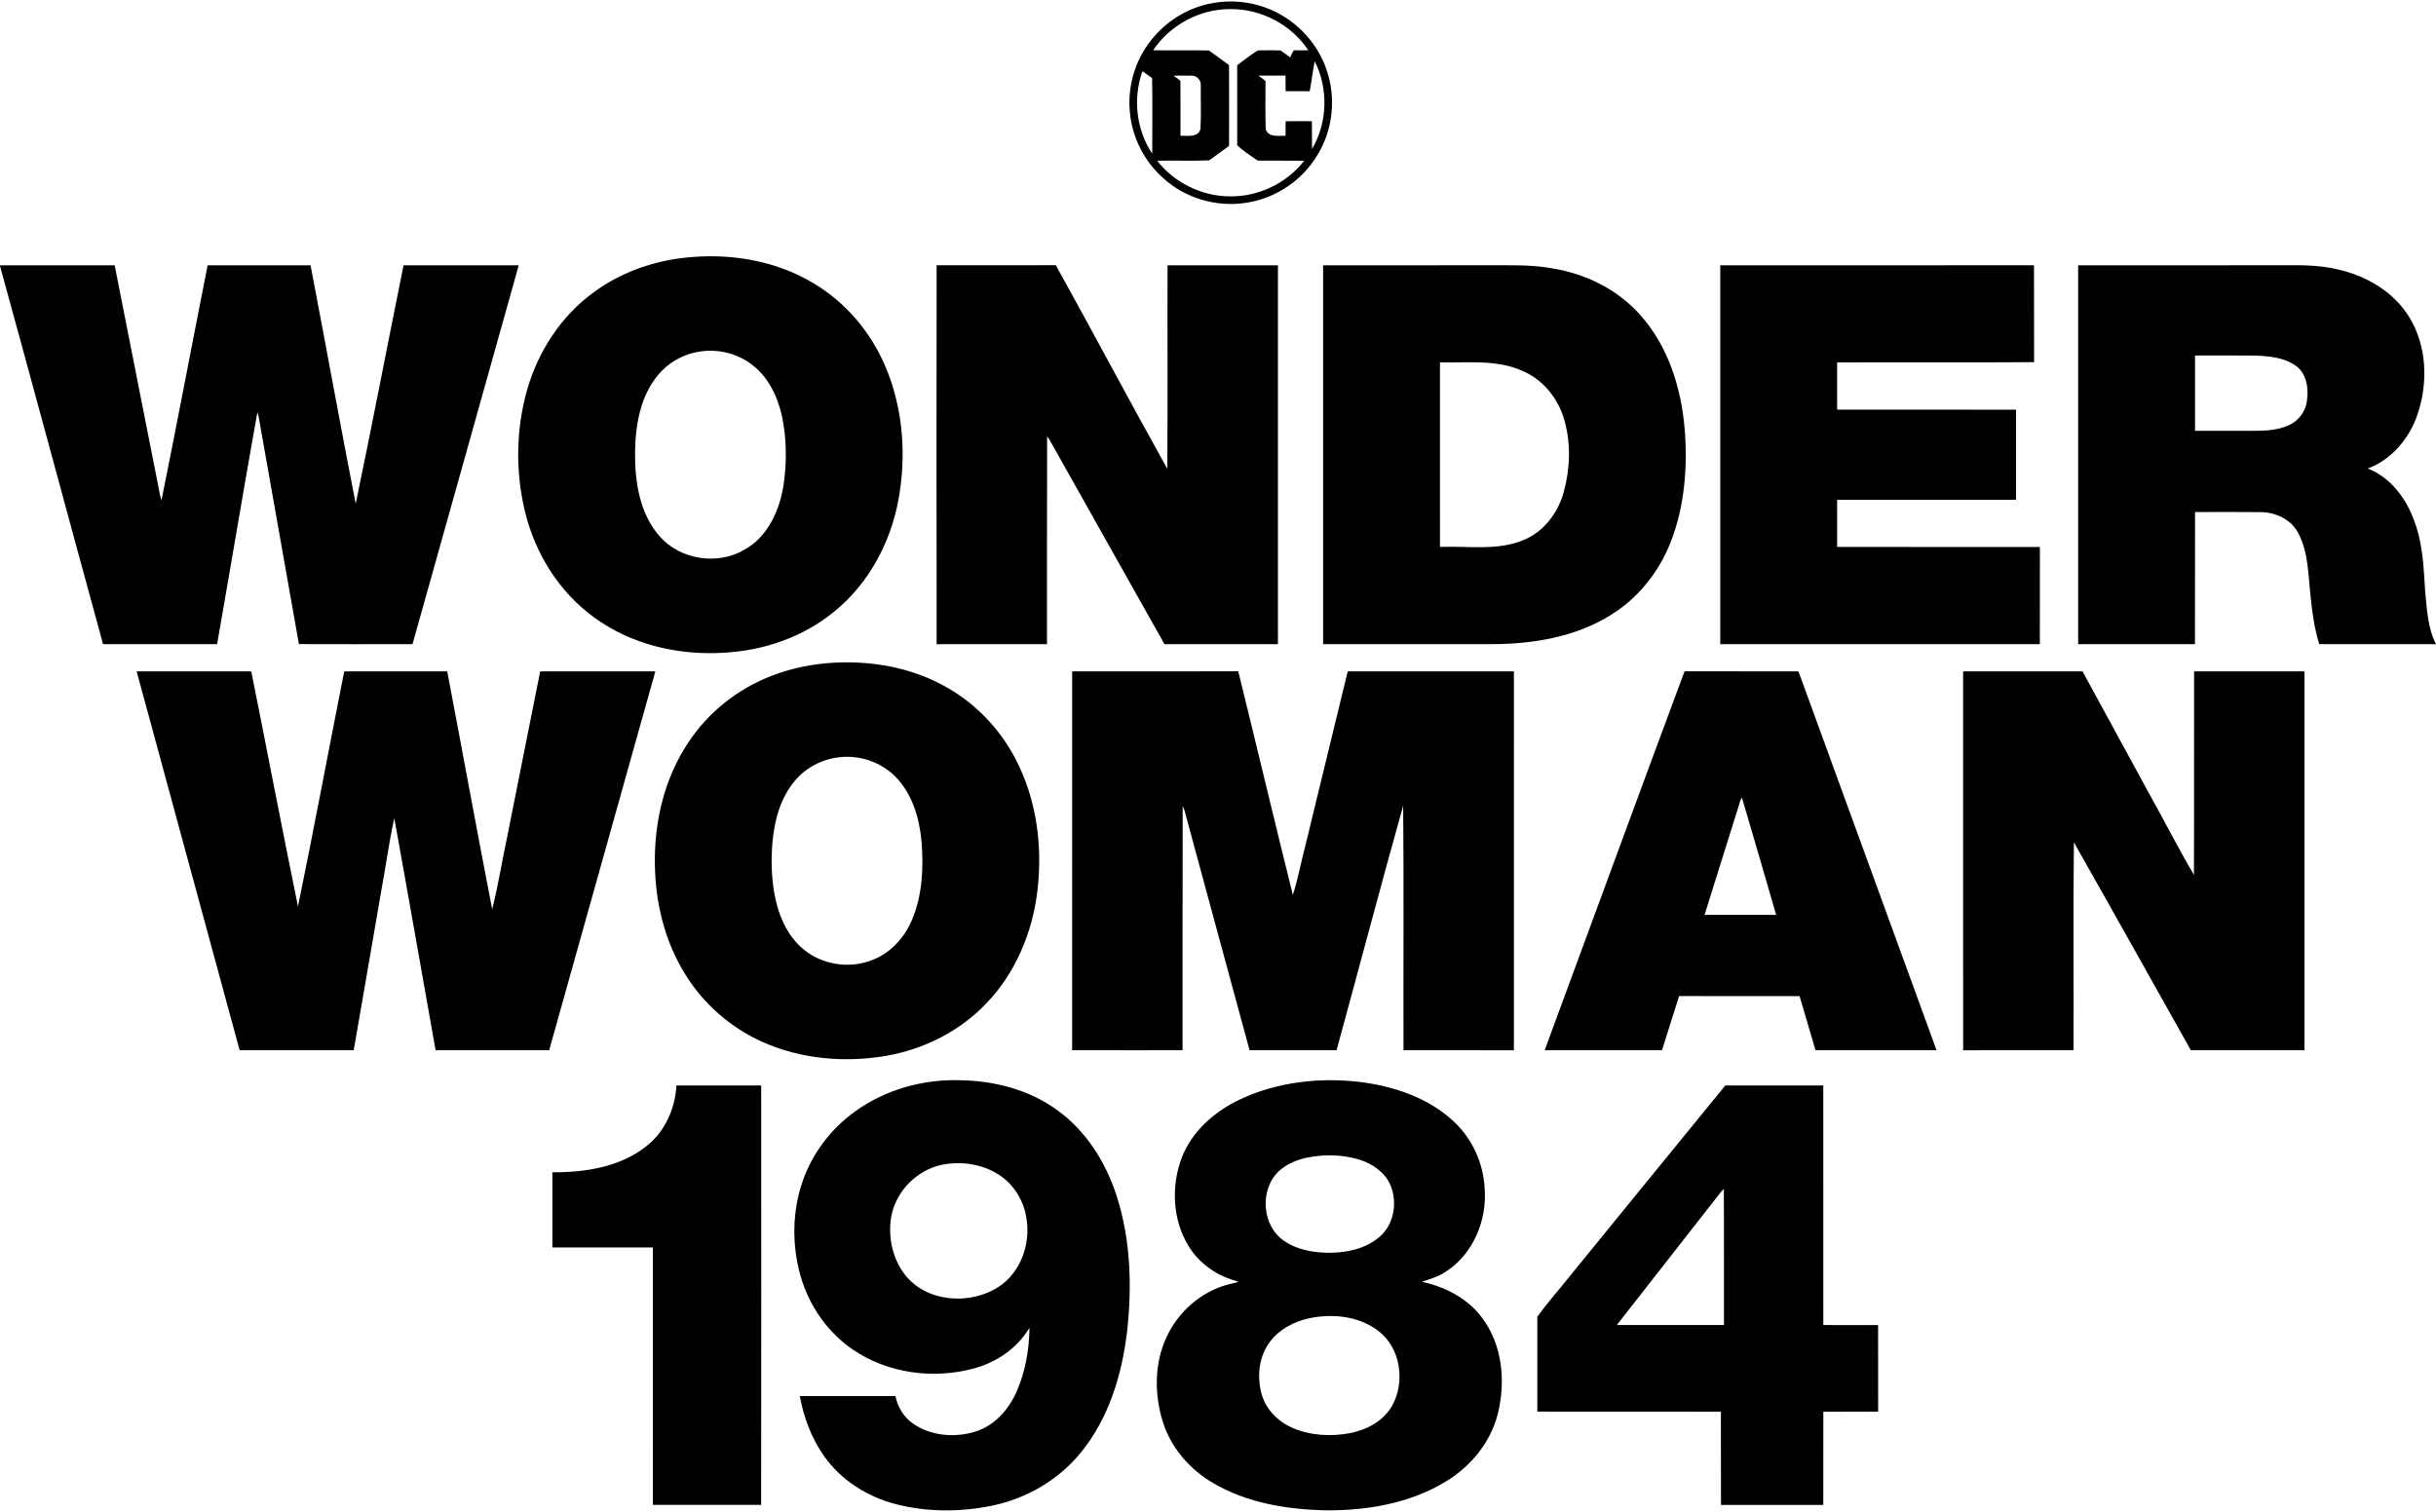 <?xml version="1.0" encoding="UTF-8"?>
<!DOCTYPE svg PUBLIC "-//W3C//DTD SVG 1.1//EN" "http://www.w3.org/Graphics/SVG/1.1/DTD/svg11.dtd">
<svg xmlns="http://www.w3.org/2000/svg" width="1226pt" height="761pt" viewBox="0 0 1226 761" version="1.1">
<g id="#000000ff">
<path fill="#000000" opacity="1.00" d=" M 609.45 1.72 C 621.34 -0.66 634.07 1.35 644.59 7.39 C 655.30 13.47 663.71 23.50 667.65 35.18 C 672.51 49.19 670.88 65.37 663.05 78.00 C 655.44 90.90 641.77 100.00 626.95 102.11 C 612.15 104.39 596.41 99.76 585.36 89.60 C 575.75 81.08 569.60 68.80 568.60 55.99 C 567.39 42.35 571.97 28.26 581.15 18.07 C 588.46 9.72 598.55 3.83 609.45 1.72 M 580.35 25.30 C 589.72 25.46 599.10 25.16 608.45 25.44 C 611.86 27.82 615.20 30.30 618.55 32.77 C 618.62 46.32 618.60 59.88 618.56 73.43 C 615.25 75.90 611.91 78.31 608.56 80.71 C 599.87 81.10 591.12 80.70 582.41 80.91 C 591.06 92.02 604.93 98.83 619.02 98.84 C 633.36 99.06 647.60 92.24 656.40 80.91 C 648.59 80.79 640.78 80.94 632.98 80.84 C 629.49 78.38 625.63 76.05 622.67 73.08 C 622.62 59.66 622.66 46.24 622.65 32.82 C 626.08 30.29 629.44 27.59 633.07 25.36 C 636.87 25.33 640.69 25.24 644.49 25.41 C 646.15 26.48 647.69 27.73 649.32 28.86 C 649.85 27.65 650.42 26.44 651.14 25.31 C 653.57 25.35 656.00 25.35 658.45 25.29 C 649.87 12.38 634.55 4.31 619.04 4.59 C 603.77 4.54 588.82 12.60 580.35 25.30 M 659.17 45.92 C 655.12 45.93 651.07 45.96 647.03 45.91 C 646.97 43.29 647.01 40.68 646.99 38.07 C 642.44 38.06 637.89 38.06 633.35 38.07 C 634.55 38.97 635.83 39.78 636.91 40.84 C 636.93 48.88 636.73 56.93 637.01 64.96 C 638.27 69.35 643.52 68.26 646.99 68.32 C 647.00 65.89 646.97 63.46 647.03 61.03 C 651.44 60.97 655.84 60.99 660.25 61.02 C 660.37 65.67 660.22 70.33 660.34 74.98 C 668.20 61.75 668.58 44.52 661.67 30.80 C 660.70 35.82 660.10 40.90 659.17 45.92 M 574.97 35.85 C 570.11 49.44 571.81 65.31 579.89 77.34 C 579.94 64.67 580.03 52.00 579.85 39.33 C 578.22 38.18 576.62 36.98 574.97 35.85 M 590.60 38.08 C 591.71 39.07 593.29 39.63 594.09 40.93 C 594.16 50.06 594.09 59.19 594.12 68.32 C 597.60 68.24 602.90 69.40 604.18 64.98 C 604.57 57.67 604.26 50.32 604.34 42.99 C 604.57 40.56 602.55 38.20 600.11 38.10 C 596.94 38.01 593.77 38.08 590.60 38.08 Z"/>
<path fill="#000000" opacity="1.00" d=" M 343.55 129.85 C 366.04 127.14 389.77 130.76 409.35 142.54 C 425.55 152.10 438.25 167.15 445.58 184.41 C 454.57 205.59 456.32 229.50 452.09 252.01 C 448.06 273.50 436.99 293.93 419.92 307.81 C 404.37 320.64 384.42 327.49 364.41 328.56 C 341.52 329.99 317.74 324.53 299.08 310.83 C 281.49 298.17 269.40 278.72 264.28 257.78 C 259.35 237.60 259.62 216.09 265.33 196.09 C 270.88 176.71 282.53 158.90 298.95 147.03 C 311.95 137.48 327.57 131.76 343.55 129.85 M 349.38 177.52 C 342.42 179.13 336.04 183.04 331.41 188.48 C 322.20 199.34 319.75 214.17 319.60 227.99 C 319.54 242.68 321.92 258.64 332.04 270.00 C 342.40 281.85 361.21 284.66 374.72 276.68 C 386.34 270.21 392.31 257.09 394.29 244.44 C 396.04 232.91 395.96 221.02 393.57 209.59 C 391.39 199.68 386.72 189.78 378.44 183.56 C 370.32 177.28 359.32 175.09 349.38 177.52 Z"/>
<path fill="#000000" opacity="1.00" d=" M 0.00 133.55 C 19.24 133.52 38.48 133.52 57.71 133.55 C 65.00 170.35 72.24 207.15 79.51 243.95 C 80.06 246.58 80.41 249.27 81.27 251.83 C 89.28 212.46 96.66 172.95 104.51 133.54 C 121.78 133.54 139.04 133.52 156.30 133.55 C 163.97 173.53 171.20 213.61 179.02 253.57 C 187.35 213.63 195.01 173.54 203.10 133.55 C 222.42 133.52 241.74 133.53 261.07 133.54 C 243.27 197.11 225.46 260.68 207.62 324.24 C 188.56 324.28 169.50 324.29 150.44 324.23 C 144.00 287.85 137.56 251.47 131.11 215.08 C 130.63 212.54 130.38 209.95 129.54 207.49 C 122.56 246.36 116.11 285.35 109.26 324.25 C 90.13 324.27 71.00 324.28 51.87 324.25 C 34.49 260.83 17.48 197.30 0.00 133.90 L 0.00 133.55 Z"/>
<path fill="#000000" opacity="1.00" d=" M 471.39 324.27 C 471.32 260.69 471.34 197.11 471.38 133.53 C 491.38 133.51 511.39 133.58 531.39 133.49 C 550.26 167.55 568.50 201.98 587.48 235.97 C 587.74 201.83 587.50 167.69 587.60 133.55 C 606.12 133.52 624.64 133.52 643.16 133.55 C 643.19 197.11 643.19 260.68 643.16 324.25 C 624.12 324.28 605.09 324.27 586.05 324.26 C 566.66 289.87 547.38 255.41 528.00 221.01 C 527.75 220.67 527.24 219.98 526.99 219.63 C 526.87 254.51 526.99 289.38 526.93 324.26 C 508.42 324.28 489.90 324.26 471.39 324.27 Z"/>
<path fill="#000000" opacity="1.00" d=" M 665.90 133.55 C 692.93 133.51 719.96 133.54 747.00 133.53 C 758.72 133.61 770.56 133.01 782.15 135.24 C 798.58 138.08 814.36 145.95 825.48 158.52 C 839.59 174.21 846.11 195.30 847.88 216.00 C 849.37 235.14 847.88 254.89 840.82 272.90 C 834.95 287.92 824.39 301.19 810.58 309.63 C 792.86 320.70 771.53 324.17 750.94 324.25 C 722.59 324.28 694.24 324.27 665.90 324.25 C 665.87 260.68 665.87 197.12 665.90 133.55 M 724.71 182.43 C 724.72 213.39 724.69 244.36 724.72 275.32 C 738.77 274.69 753.59 277.43 766.94 271.77 C 777.01 267.62 784.06 258.18 786.95 247.88 C 790.20 236.21 790.70 223.56 787.42 211.84 C 784.53 201.16 777.15 191.59 766.95 187.03 C 753.76 180.77 738.82 182.69 724.71 182.43 Z"/>
<path fill="#000000" opacity="1.00" d=" M 865.78 133.55 C 918.41 133.51 971.05 133.54 1023.68 133.53 C 1023.75 149.79 1023.66 166.05 1023.73 182.30 C 990.69 182.55 957.63 182.30 924.59 182.43 C 924.60 190.35 924.56 198.27 924.60 206.19 C 954.62 206.23 984.63 206.17 1014.64 206.22 C 1014.64 221.34 1014.66 236.47 1014.64 251.59 C 984.62 251.62 954.61 251.57 924.60 251.62 C 924.58 259.52 924.57 267.42 924.60 275.32 C 958.62 275.36 992.63 275.31 1026.64 275.34 C 1026.64 291.65 1026.67 307.96 1026.63 324.26 C 973.01 324.26 919.39 324.28 865.78 324.25 C 865.76 260.68 865.76 197.12 865.78 133.55 Z"/>
<path fill="#000000" opacity="1.00" d=" M 1045.90 133.55 C 1080.94 133.51 1115.98 133.55 1151.02 133.53 C 1159.33 133.39 1167.71 133.61 1175.85 135.45 C 1190.46 138.57 1204.59 146.64 1212.53 159.61 C 1221.38 173.97 1222.07 192.33 1216.86 208.11 C 1212.87 220.35 1203.88 231.29 1191.62 235.84 C 1203.29 240.36 1211.25 251.19 1215.23 262.72 C 1219.46 273.99 1219.78 286.13 1220.57 298.00 C 1221.45 306.88 1221.86 316.18 1226.00 324.27 L 1226.00 324.27 C 1206.41 324.24 1186.81 324.30 1167.22 324.25 C 1164.83 316.36 1163.62 308.18 1162.87 299.99 C 1161.68 289.32 1161.80 277.99 1156.64 268.27 C 1153.08 261.47 1145.39 257.89 1137.93 257.79 C 1126.87 257.67 1115.79 257.74 1104.73 257.75 C 1104.66 279.92 1104.74 302.09 1104.69 324.25 C 1085.09 324.27 1065.50 324.29 1045.90 324.25 C 1045.87 260.68 1045.87 197.12 1045.90 133.55 M 1104.72 178.95 C 1104.69 191.58 1104.70 204.22 1104.72 216.85 C 1113.13 216.88 1121.55 216.86 1129.96 216.87 C 1137.34 216.83 1145.11 217.20 1151.97 214.02 C 1156.77 211.90 1160.27 207.26 1161.00 202.06 C 1161.97 195.81 1161.06 188.31 1155.64 184.27 C 1149.76 179.92 1142.11 179.29 1135.05 178.99 C 1124.94 178.87 1114.83 178.95 1104.72 178.95 Z"/>
<path fill="#000000" opacity="1.00" d=" M 420.36 333.55 C 438.88 332.64 457.84 335.97 474.27 344.78 C 489.95 353.05 502.89 366.27 511.07 381.98 C 521.77 402.38 524.85 426.22 522.05 448.93 C 519.53 469.48 511.12 489.60 496.75 504.69 C 483.38 518.98 465.06 528.17 445.85 531.51 C 425.01 535.03 402.96 533.15 383.59 524.40 C 367.82 517.33 354.24 505.50 345.11 490.83 C 334.28 473.65 329.48 453.15 329.58 432.97 C 329.57 412.36 334.73 391.43 346.17 374.12 C 356.16 358.76 371.14 346.80 388.23 340.23 C 398.48 336.27 409.39 334.08 420.36 333.55 M 422.20 381.20 C 413.68 382.17 405.54 386.43 400.04 393.04 C 392.80 401.58 389.79 412.85 388.78 423.80 C 387.92 434.06 388.27 444.52 390.75 454.55 C 392.94 463.33 397.21 471.88 404.26 477.74 C 413.74 485.74 427.67 487.85 439.14 483.18 C 448.27 479.68 455.30 471.91 459.01 462.99 C 464.19 450.72 464.83 437.05 463.83 423.92 C 462.77 411.92 459.16 399.40 450.39 390.70 C 443.07 383.48 432.39 379.93 422.20 381.20 Z"/>
<path fill="#000000" opacity="1.00" d=" M 68.77 337.95 C 88.00 337.93 107.24 337.91 126.47 337.96 C 134.36 377.40 141.89 416.92 149.97 456.31 C 158.06 416.94 165.41 377.39 173.25 337.95 C 190.52 337.91 207.80 337.94 225.07 337.94 C 232.68 377.86 239.96 417.85 247.72 457.73 C 250.72 445.78 252.63 433.54 255.21 421.48 C 260.77 393.63 266.28 365.78 271.87 337.94 C 291.18 337.94 310.50 337.92 329.82 337.95 C 312.04 401.52 294.20 465.08 276.39 528.65 C 257.33 528.69 238.27 528.66 219.22 528.66 C 212.26 489.73 205.52 450.76 198.44 411.85 C 195.81 423.79 194.20 435.96 191.96 447.99 C 187.31 474.88 182.72 501.78 178.02 528.65 C 158.88 528.67 139.74 528.69 120.60 528.65 C 103.32 465.08 86.02 401.52 68.77 337.95 Z"/>
<path fill="#000000" opacity="1.00" d=" M 539.60 337.95 C 567.47 337.91 595.33 337.94 623.20 337.93 C 632.45 375.44 641.34 413.03 650.68 450.51 C 653.36 441.94 655.01 433.02 657.30 424.31 C 664.30 395.53 671.28 366.74 678.29 337.95 C 706.17 337.91 734.05 337.93 761.93 337.94 C 761.95 401.52 761.96 465.09 761.92 528.67 C 743.40 528.66 724.88 528.68 706.36 528.66 C 706.23 487.65 706.57 446.63 706.19 405.62 C 694.67 446.53 683.91 487.67 672.67 528.66 C 658.07 528.68 643.48 528.66 628.89 528.66 C 617.89 488.38 607.06 448.05 596.08 407.77 C 595.87 407.24 595.44 406.19 595.23 405.66 C 595.11 446.66 595.21 487.66 595.17 528.66 C 576.64 528.66 558.11 528.70 539.59 528.64 C 539.60 465.07 539.57 401.51 539.60 337.95 Z"/>
<path fill="#000000" opacity="1.00" d=" M 777.41 528.65 C 800.92 465.09 824.16 401.42 847.81 337.91 C 866.91 337.97 886.02 337.91 905.13 337.94 C 928.33 401.50 951.46 465.08 974.63 528.65 C 954.33 528.68 934.02 528.69 913.71 528.64 C 911.02 519.57 908.38 510.48 905.69 501.41 C 885.48 501.39 865.28 501.41 845.07 501.40 C 842.13 510.46 839.35 519.57 836.47 528.65 C 816.78 528.68 797.09 528.68 777.41 528.65 M 875.00 405.88 C 869.31 424.10 863.54 442.29 857.88 460.52 C 869.89 460.55 881.90 460.53 893.91 460.53 C 888.18 440.83 882.52 421.10 876.66 401.43 C 875.82 402.79 875.48 404.37 875.00 405.88 Z"/>
<path fill="#000000" opacity="1.00" d=" M 988.01 337.95 C 1008.04 337.92 1028.06 337.93 1048.09 337.94 C 1059.76 359.27 1071.36 380.64 1083.00 401.98 C 1090.11 414.74 1096.75 427.81 1104.16 440.37 C 1104.34 406.23 1104.17 372.09 1104.25 337.96 C 1122.77 337.91 1141.29 337.94 1159.81 337.94 C 1159.83 401.52 1159.84 465.09 1159.81 528.66 C 1140.74 528.65 1121.68 528.70 1102.62 528.64 C 1082.98 493.78 1063.51 458.82 1043.76 424.02 C 1043.36 458.89 1043.71 493.78 1043.58 528.65 C 1025.06 528.68 1006.54 528.65 988.02 528.67 C 987.98 465.10 988.00 401.52 988.01 337.95 Z"/>
<path fill="#000000" opacity="1.00" d=" M 429.85 559.84 C 445.05 548.63 464.16 543.24 482.96 543.75 C 500.30 543.98 517.98 548.49 532.11 558.83 C 546.65 569.27 556.56 585.12 561.99 601.99 C 569.09 624.01 569.77 647.62 567.22 670.47 C 564.64 692.07 558.02 713.89 544.13 730.99 C 532.90 744.94 516.58 754.38 499.10 757.96 C 483.28 761.16 466.67 761.21 451.00 757.19 C 436.70 753.53 423.43 745.23 414.86 733.10 C 408.43 724.12 404.53 713.55 402.52 702.74 C 418.57 702.73 434.62 702.72 450.67 702.75 C 451.76 708.24 454.83 713.36 459.48 716.56 C 468.41 722.85 480.37 723.80 490.66 720.70 C 500.34 717.77 507.59 709.68 511.60 700.64 C 516.04 690.50 517.99 679.36 518.12 668.35 C 512.01 678.69 501.50 685.80 490.01 688.87 C 469.75 694.35 446.91 691.36 429.43 679.48 C 416.42 670.70 407.04 657.04 402.82 641.98 C 398.46 626.41 398.70 609.45 404.11 594.17 C 408.95 580.46 418.12 568.39 429.85 559.84 M 474.23 586.29 C 461.54 588.86 451.00 599.48 448.59 612.20 C 446.79 622.34 449.05 633.35 455.38 641.56 C 466.25 655.65 488.26 657.12 502.62 647.73 C 513.88 640.39 518.82 625.85 516.55 612.90 C 515.15 604.19 510.11 596.01 502.61 591.26 C 494.30 585.94 483.83 584.40 474.23 586.29 Z"/>
<path fill="#000000" opacity="1.00" d=" M 624.35 553.28 C 642.84 544.66 663.86 542.28 684.01 544.58 C 701.21 546.68 718.70 552.43 731.57 564.46 C 740.91 573.08 746.53 585.42 747.20 598.09 C 748.54 614.24 741.35 631.52 727.38 640.29 C 723.81 642.68 719.65 643.84 715.64 645.22 C 727.29 647.71 738.57 653.54 745.81 663.23 C 756.19 676.86 757.88 695.48 753.80 711.73 C 750.21 726.06 740.19 738.19 727.66 745.75 C 709.60 756.77 687.98 760.45 667.08 760.25 C 647.56 759.81 627.46 756.53 610.44 746.46 C 598.81 739.63 589.34 728.81 585.27 715.84 C 580.94 702.00 580.87 686.39 587.09 673.09 C 592.97 660.23 604.64 650.04 618.39 646.48 C 620.04 646.05 621.75 645.79 623.35 645.11 C 612.99 642.61 603.49 636.22 598.03 626.96 C 590.06 613.81 589.37 596.92 594.78 582.69 C 600.00 569.27 611.52 559.25 624.35 553.28 M 657.45 582.79 C 652.38 583.92 647.41 586.01 643.57 589.58 C 633.81 598.85 635.02 617.22 646.40 624.70 C 653.26 629.40 661.85 630.67 670.01 630.61 C 678.66 630.43 687.77 628.31 694.43 622.49 C 701.70 616.18 703.44 605.00 699.70 596.36 C 696.87 590.01 690.73 585.80 684.26 583.77 C 675.62 581.10 666.27 580.95 657.45 582.79 M 658.46 663.67 C 651.07 665.36 643.89 669.12 639.26 675.26 C 633.52 682.73 632.46 693.03 635.01 701.93 C 637.17 709.50 643.17 715.54 650.29 718.67 C 659.40 722.68 669.78 723.22 679.49 721.40 C 687.92 719.73 696.32 715.27 700.66 707.58 C 707.29 695.59 704.98 678.72 693.92 670.11 C 684.02 662.38 670.42 661.06 658.46 663.67 Z"/>
<path fill="#000000" opacity="1.00" d=" M 340.43 546.41 C 354.65 546.40 368.87 546.39 383.09 546.41 C 383.12 616.78 383.16 687.15 383.07 757.52 C 364.91 757.53 346.75 757.56 328.59 757.51 C 328.58 714.32 328.60 671.14 328.58 627.95 C 311.72 627.90 294.87 627.95 278.01 627.93 C 277.99 615.31 278.00 602.70 278.01 590.08 C 294.37 590.21 311.82 587.51 325.05 577.17 C 334.52 569.89 339.82 558.20 340.43 546.41 Z"/>
<path fill="#000000" opacity="1.00" d=" M 868.32 546.39 C 884.76 546.41 901.20 546.39 917.63 546.41 C 917.67 586.60 917.63 626.79 917.65 666.99 C 926.84 667.03 936.03 666.97 945.22 667.01 C 945.25 681.53 945.22 696.06 945.24 710.58 C 936.05 710.64 926.85 710.56 917.66 710.62 C 917.62 726.25 917.67 741.89 917.63 757.53 C 900.47 757.54 883.30 757.53 866.14 757.53 C 866.08 741.89 866.15 726.25 866.10 710.61 C 835.30 710.56 804.51 710.64 773.71 710.57 C 773.71 694.63 773.70 678.68 773.71 662.74 C 778.87 655.67 784.77 649.07 790.22 642.18 C 816.26 610.25 842.24 578.28 868.32 546.39 M 864.19 602.47 C 847.37 623.98 830.52 645.46 813.71 666.99 C 831.69 667.00 849.67 667.02 867.65 666.98 C 867.61 644.15 867.72 621.32 867.59 598.49 C 866.25 599.63 865.26 601.09 864.19 602.47 Z"/>
</g>
</svg>
